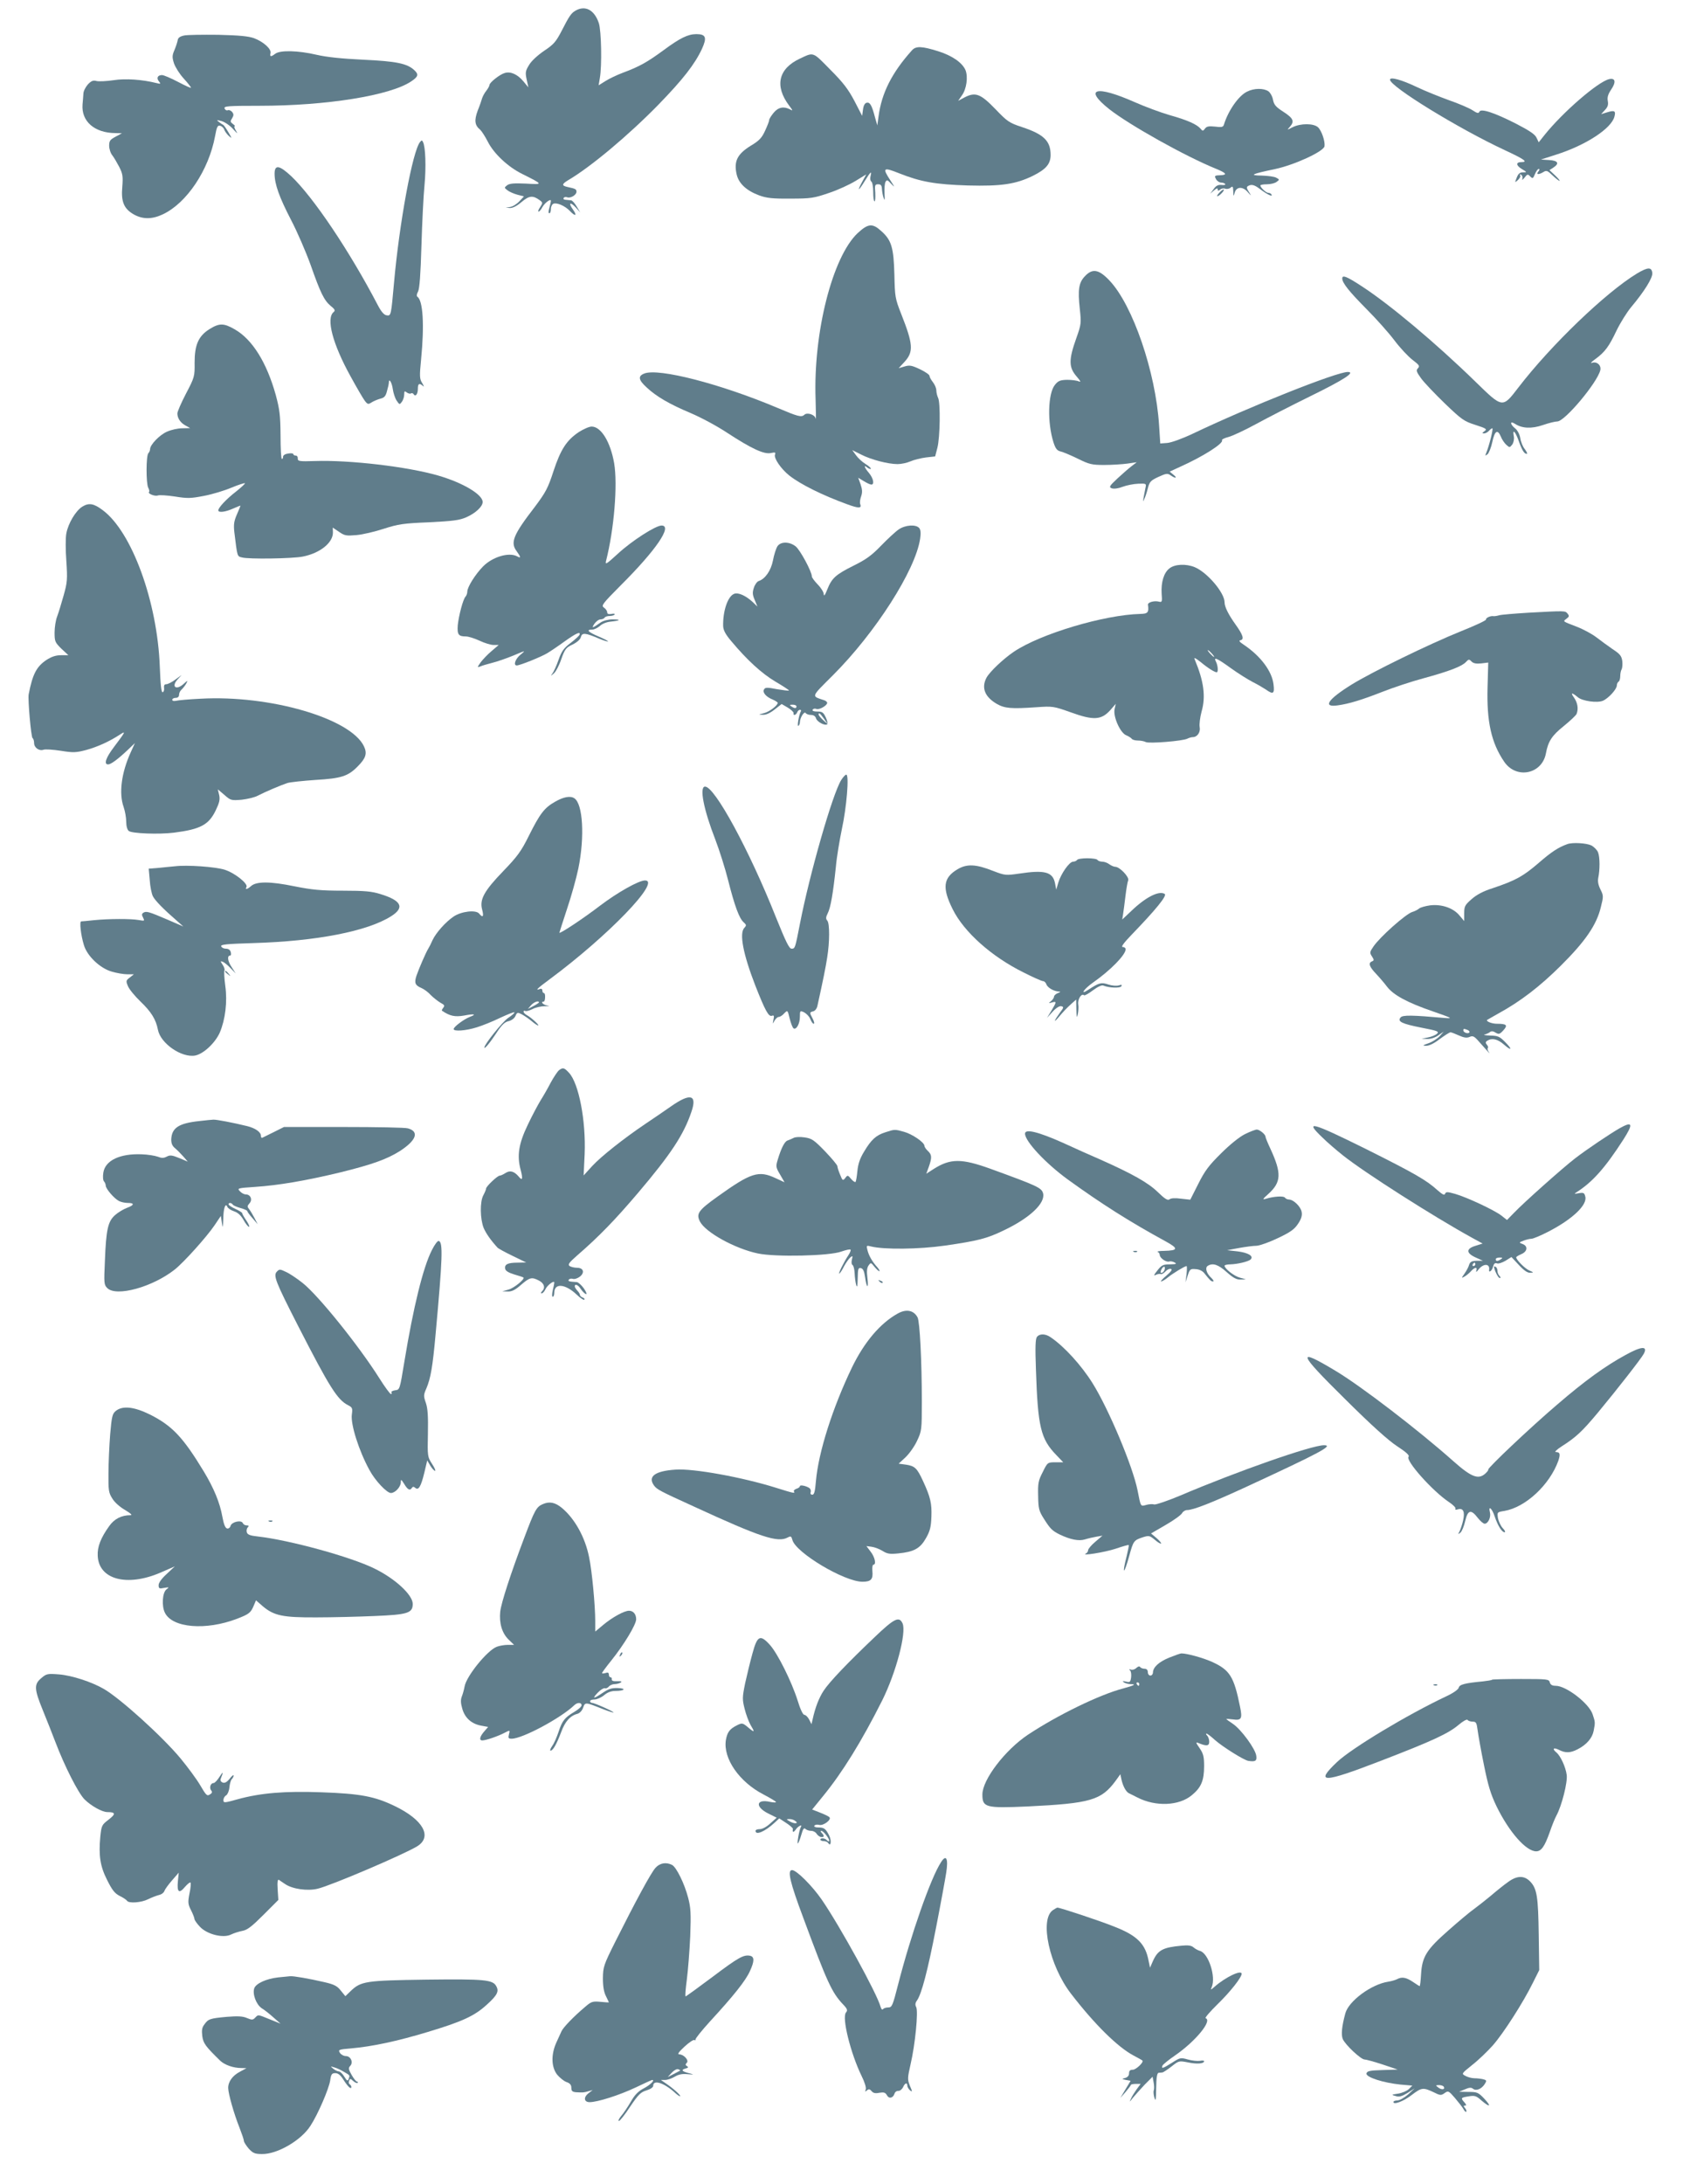 <?xml version="1.0" standalone="no"?>
<!DOCTYPE svg PUBLIC "-//W3C//DTD SVG 20010904//EN"
 "http://www.w3.org/TR/2001/REC-SVG-20010904/DTD/svg10.dtd">
<svg version="1.0" xmlns="http://www.w3.org/2000/svg"
 width="995pt" height="1280pt" viewBox="0 0 995 1280"
 preserveAspectRatio="xMidYMid meet">
<g transform="translate(0,1280) scale(0.1,-0.1)"
fill="#607d8b" stroke="none">
<path d="M3375 12738 c-26 -15 -37 -31 -82 -119 -33 -64 -47 -80 -103 -117
-38 -26 -75 -60 -88 -83 -21 -34 -23 -44 -14 -85 l10 -46 -29 35 c-34 41 -75
60 -110 49 -29 -8 -89 -56 -89 -70 0 -5 -8 -20 -18 -33 -11 -13 -21 -33 -25
-44 -3 -11 -14 -44 -26 -73 -21 -57 -18 -86 14 -112 9 -8 29 -39 45 -70 35
-70 119 -149 203 -190 124 -62 123 -62 20 -56 -70 3 -95 1 -110 -10 -17 -14
-17 -14 2 -29 11 -9 37 -20 58 -26 l39 -10 -27 -29 c-15 -16 -39 -31 -54 -33
l-26 -4 26 -2 c16 0 40 12 67 35 45 38 66 40 106 11 19 -14 19 -16 3 -41 -10
-14 -14 -26 -9 -26 5 0 15 12 22 26 14 25 50 52 50 37 0 -5 -4 -23 -9 -41 -6
-20 -6 -32 0 -32 5 0 9 11 9 25 0 14 7 28 15 31 21 8 68 -13 96 -42 32 -34 45
-30 19 7 -29 40 -18 49 16 13 l26 -29 -21 35 c-11 19 -26 36 -33 36 -7 1 -21
2 -31 3 -10 0 -16 5 -12 11 3 5 12 7 20 4 19 -8 55 13 55 32 0 15 -5 18 -52
28 -36 8 -35 17 5 41 131 77 352 262 527 441 145 149 214 238 256 328 30 66
23 86 -33 86 -49 0 -96 -23 -192 -94 -94 -69 -141 -96 -238 -132 -35 -13 -81
-35 -103 -49 l-40 -25 7 42 c13 72 9 279 -6 323 -26 77 -79 105 -136 73z"/>
<path d="M1080 12592 c-24 -5 -36 -13 -38 -27 -2 -11 -10 -37 -19 -58 -14 -32
-14 -43 -3 -78 8 -23 33 -63 57 -89 24 -26 43 -51 43 -54 0 -4 -34 12 -76 34
-42 22 -84 40 -94 40 -26 0 -34 -18 -18 -37 12 -15 10 -16 -14 -10 -83 21
-183 28 -252 17 -41 -6 -85 -8 -99 -5 -21 6 -32 1 -52 -20 -14 -16 -26 -40
-26 -54 -1 -14 -3 -43 -5 -63 -8 -99 70 -167 192 -168 l39 -1 -37 -20 c-32
-17 -38 -24 -38 -53 0 -18 8 -44 19 -57 10 -13 28 -44 41 -69 19 -38 22 -54
17 -115 -8 -88 10 -129 68 -162 52 -29 107 -29 170 1 140 66 269 259 306 458
10 55 15 65 30 61 10 -3 21 -13 24 -23 3 -9 15 -26 26 -36 20 -18 20 -16 -2
21 -13 22 -26 41 -30 43 -3 1 -15 9 -25 17 -17 13 -15 13 16 5 20 -6 50 -27
68 -48 24 -26 28 -29 16 -9 -9 15 -13 27 -8 27 4 0 0 6 -10 13 -16 12 -17 16
-5 34 10 17 10 24 0 37 -7 8 -18 13 -25 10 -8 -3 -16 2 -19 10 -6 14 18 16
204 16 394 0 767 60 890 143 42 28 45 41 18 66 -42 39 -105 52 -299 61 -125 6
-214 15 -274 29 -107 25 -213 28 -242 6 -25 -19 -33 -19 -28 3 7 24 -41 67
-96 88 -34 12 -87 17 -210 20 -91 1 -181 0 -200 -4z"/>
<path d="M5347 12505 c-117 -130 -178 -250 -196 -388 l-7 -52 -13 45 c-19 73
-30 92 -49 88 -11 -2 -19 -16 -22 -40 l-5 -37 -45 87 c-36 68 -65 107 -142
184 -104 106 -96 103 -177 65 -127 -59 -151 -160 -64 -276 23 -30 23 -32 5
-22 -36 19 -69 13 -96 -20 -14 -17 -26 -36 -26 -42 0 -7 -11 -35 -24 -63 -19
-42 -35 -59 -84 -88 -79 -49 -100 -91 -83 -167 12 -54 57 -96 132 -124 44 -16
78 -20 184 -19 120 0 137 3 225 33 52 17 123 50 157 71 l62 38 -24 -44 c-32
-59 -22 -56 16 6 34 55 42 62 33 26 -3 -13 -1 -27 5 -30 6 -4 11 -32 11 -62 0
-30 3 -54 8 -54 4 0 5 22 4 50 -4 45 -2 50 17 50 16 0 21 -7 22 -27 1 -16 5
-39 10 -53 6 -19 8 -13 5 27 -1 28 1 58 6 67 8 14 12 12 34 -12 22 -23 21 -20
-5 20 -49 75 -43 80 52 42 126 -50 212 -65 402 -71 195 -5 280 7 382 57 76 38
103 69 103 122 0 82 -40 121 -167 163 -76 25 -87 33 -156 105 -87 90 -117 102
-180 70 l-39 -21 22 32 c27 37 37 108 21 148 -19 44 -78 85 -161 111 -96 30
-130 31 -153 5z"/>
<path d="M8150 12333 c0 -40 402 -287 673 -413 114 -53 138 -70 98 -70 -34 0
-33 -19 1 -40 32 -19 32 -20 8 -20 -19 0 -28 -8 -37 -31 -12 -31 -12 -31 7
-14 11 10 17 22 13 28 -4 6 -1 7 6 3 7 -5 10 -15 7 -25 -4 -9 2 -5 12 7 17 22
20 23 34 8 14 -14 17 -13 28 14 7 17 17 30 22 30 6 0 5 -7 -2 -15 -16 -19 2
-20 30 -3 17 11 24 8 53 -20 18 -17 37 -32 41 -32 4 0 -7 14 -25 31 l-34 32
23 15 c37 24 27 41 -25 44 l-48 3 87 28 c175 55 327 154 344 224 9 33 0 38
-42 25 l-36 -11 22 24 c17 18 21 31 17 53 -4 21 1 39 19 66 31 45 26 71 -12
62 -67 -17 -271 -194 -377 -326 l-35 -44 -13 27 c-9 20 -41 41 -118 81 -129
66 -209 92 -217 71 -5 -11 -13 -9 -42 10 -21 13 -82 39 -137 58 -55 20 -140
54 -188 77 -90 43 -157 61 -157 43z"/>
<path d="M7312 12263 c-50 -24 -111 -112 -136 -194 -4 -14 -14 -16 -52 -11
-37 4 -50 1 -59 -12 -11 -15 -14 -15 -26 0 -21 25 -79 51 -180 79 -52 15 -144
49 -205 76 -228 101 -303 81 -151 -40 118 -93 448 -278 629 -351 53 -22 64
-33 35 -36 -7 0 -20 -2 -30 -2 -15 -2 -16 -6 -7 -22 6 -11 19 -20 30 -20 10 0
21 -4 24 -9 3 -4 -7 -7 -22 -5 -20 2 -32 -4 -46 -24 l-20 -27 22 19 c15 13 22
15 22 6 0 -9 3 -10 14 -1 7 6 21 9 30 5 9 -3 23 -1 31 6 13 11 15 7 16 -21 1
-31 2 -32 8 -9 10 37 48 39 78 3 20 -22 21 -23 9 -3 -21 32 -20 37 4 45 14 4
32 -3 58 -23 39 -30 77 -49 67 -32 -3 6 -12 10 -19 10 -13 0 -46 31 -46 43 0
4 17 7 38 7 21 0 47 6 57 14 18 13 18 14 -3 25 -11 6 -49 11 -84 12 -77 1 -61
9 77 38 114 24 286 103 291 134 4 30 -17 91 -38 111 -26 24 -103 24 -150 0
-33 -17 -33 -17 -15 3 28 32 20 50 -37 87 -45 29 -56 41 -62 71 -3 19 -16 42
-27 50 -28 19 -84 19 -125 -2z"/>
<path d="M2463 11968 c-44 -53 -122 -477 -153 -828 -17 -189 -17 -192 -43
-188 -15 2 -31 20 -51 58 -166 318 -379 635 -509 758 -69 64 -97 69 -97 14 0
-62 28 -139 97 -272 36 -69 87 -187 114 -262 58 -165 79 -208 118 -241 25 -20
28 -27 17 -36 -45 -37 -6 -186 99 -376 36 -66 74 -131 84 -144 17 -22 20 -22
42 -8 13 8 36 17 51 21 21 5 30 15 37 44 6 20 11 43 11 50 0 29 18 0 23 -38 3
-22 13 -53 22 -67 17 -25 18 -26 31 -8 8 10 14 30 14 43 0 20 2 22 15 12 8 -6
19 -9 24 -6 5 4 12 2 16 -4 11 -18 25 0 25 31 0 31 8 36 30 17 8 -8 6 -1 -4
16 -16 25 -17 39 -7 140 20 203 11 345 -22 367 -5 4 -4 16 4 30 9 17 15 98 20
269 4 135 12 295 18 355 10 105 6 225 -9 253 -5 11 -8 11 -17 0z"/>
<path d="M7148 11669 c-10 -10 -14 -19 -10 -19 5 0 17 9 27 20 10 11 14 20 9
19 -5 0 -17 -9 -26 -20z"/>
<path d="M5029 11434 c-148 -139 -261 -583 -247 -974 2 -74 3 -125 1 -114 -4
24 -51 39 -67 23 -17 -16 -38 -10 -156 40 -334 141 -698 235 -782 202 -39 -15
-35 -38 15 -83 56 -52 131 -96 259 -150 57 -24 154 -76 214 -116 141 -92 215
-126 254 -117 25 5 29 4 24 -9 -8 -21 35 -84 84 -123 66 -52 195 -116 341
-169 66 -24 84 -24 75 1 -4 8 -1 29 5 46 8 23 7 40 -3 70 l-14 39 33 -20 c18
-11 37 -20 44 -20 19 0 12 37 -14 68 -28 33 -33 51 -10 32 9 -7 18 -10 21 -8
3 3 -11 16 -30 28 -20 12 -45 35 -57 52 l-22 30 52 -26 c58 -30 158 -56 214
-56 21 0 54 7 75 16 20 9 61 19 91 23 l54 6 13 50 c16 60 19 267 4 294 -5 11
-10 30 -10 43 0 13 -9 34 -20 48 -11 14 -20 30 -20 37 0 7 -25 24 -56 39 -49
23 -61 25 -91 16 l-34 -10 36 39 c52 58 49 102 -21 279 -36 91 -37 101 -40
230 -4 158 -17 202 -75 254 -53 49 -78 47 -140 -10z"/>
<path d="M9598 11197 c-183 -111 -505 -420 -696 -669 -93 -121 -91 -121 -251
35 -233 227 -503 453 -666 559 -90 59 -115 68 -115 46 0 -26 40 -76 141 -178
58 -58 132 -141 165 -185 33 -44 81 -95 106 -114 39 -30 44 -36 32 -49 -12
-12 -10 -20 18 -59 18 -25 81 -91 140 -148 98 -94 112 -104 178 -125 65 -21
71 -25 54 -37 -15 -11 -15 -13 -2 -13 8 0 21 7 28 15 7 8 16 15 20 15 7 0 -18
-102 -36 -145 -7 -17 -6 -18 8 -7 8 7 21 39 28 72 14 66 31 76 50 31 6 -16 21
-38 32 -48 19 -17 20 -17 35 2 8 12 12 31 9 48 -9 46 8 30 28 -25 20 -57 33
-78 48 -78 5 0 0 12 -11 27 -12 14 -24 43 -27 65 -4 23 -16 46 -30 57 -31 25
-32 47 -1 27 41 -27 97 -30 164 -7 34 12 72 21 84 21 44 0 234 227 252 300 7
30 -21 54 -50 43 -10 -3 0 8 23 24 55 41 78 72 123 167 22 45 60 106 85 136
78 93 127 172 124 200 -4 36 -26 35 -90 -3z"/>
<path d="M6360 11180 c-35 -37 -41 -79 -29 -189 9 -84 9 -91 -20 -172 -46
-129 -45 -172 2 -226 23 -27 27 -34 12 -28 -11 5 -42 9 -68 9 -41 -1 -53 -6
-72 -30 -41 -51 -45 -221 -8 -337 12 -37 21 -48 42 -53 14 -3 59 -22 100 -42
67 -33 82 -37 155 -37 45 0 106 4 136 8 l55 8 -30 -23 c-16 -12 -54 -45 -83
-72 -49 -46 -51 -51 -33 -58 13 -4 38 -1 63 9 24 9 65 17 91 18 48 2 49 1 43
-25 -17 -88 -17 -86 -7 -65 6 11 15 39 21 63 10 39 17 46 62 67 46 21 54 22
72 9 29 -20 42 -17 16 4 l-22 18 61 28 c134 60 257 138 246 156 -3 4 14 13 38
19 23 6 96 40 162 76 66 36 210 110 320 164 196 96 265 141 217 141 -65 0
-571 -201 -907 -361 -63 -30 -127 -53 -151 -55 l-41 -3 -7 107 c-20 312 -154
703 -290 847 -63 67 -101 74 -146 25z"/>
<path d="M1228 10871 c-65 -41 -87 -93 -87 -197 1 -79 0 -85 -50 -180 -28 -54
-51 -106 -51 -117 0 -28 18 -55 48 -71 l27 -15 -46 -1 c-26 0 -66 -9 -90 -20
-44 -19 -99 -77 -99 -102 0 -8 -5 -19 -10 -24 -14 -14 -14 -177 -1 -202 6 -11
8 -22 5 -25 -10 -10 34 -27 51 -21 9 4 55 1 101 -6 74 -12 94 -11 171 4 48 9
120 31 160 48 41 17 76 28 79 26 2 -3 -21 -24 -51 -48 -57 -44 -105 -95 -105
-111 0 -15 42 -10 88 11 23 10 42 18 42 16 0 -2 -10 -25 -21 -51 -17 -39 -20
-59 -15 -104 18 -146 16 -141 45 -148 37 -11 297 -7 356 5 102 20 179 82 177
143 l-1 27 37 -25 c33 -23 43 -24 102 -19 36 3 108 20 160 37 84 27 115 32
265 38 140 7 179 12 218 29 55 24 97 63 97 90 0 44 -116 113 -261 155 -179 52
-520 92 -724 85 -90 -3 -100 -1 -99 15 1 9 -4 17 -12 17 -8 0 -14 4 -14 8 0 5
-13 7 -30 4 -17 -2 -30 -10 -30 -18 0 -8 -3 -14 -7 -14 -5 0 -8 62 -8 138 -1
118 -5 151 -28 237 -53 190 -137 326 -241 385 -64 37 -90 37 -148 1z"/>
<path d="M3394 10268 c-73 -49 -107 -103 -149 -230 -32 -99 -46 -124 -108
-207 -128 -166 -146 -210 -108 -261 26 -36 27 -44 2 -30 -48 25 -144 -4 -199
-60 -46 -47 -92 -121 -92 -147 0 -10 -5 -24 -10 -29 -15 -15 -40 -111 -46
-168 -4 -55 4 -66 48 -66 14 0 50 -11 80 -25 29 -14 66 -25 82 -25 l30 0 -42
-36 c-23 -19 -51 -49 -64 -66 -20 -29 -21 -31 -2 -24 10 5 42 14 69 21 28 7
84 26 125 43 73 31 74 31 43 6 -31 -24 -45 -64 -23 -64 18 0 143 50 179 72 20
12 66 43 103 70 66 47 93 59 86 38 -2 -6 -25 -27 -52 -48 -40 -30 -53 -48 -71
-99 -12 -35 -29 -71 -36 -80 -12 -16 -11 -16 8 0 12 10 32 48 44 84 21 59 28
68 67 86 26 13 45 30 48 44 7 26 25 25 107 -10 26 -11 49 -18 52 -16 2 2 -23
15 -56 29 -61 26 -74 40 -37 40 12 0 32 10 45 21 13 13 40 24 65 26 57 6 62
13 9 13 -25 0 -54 -8 -69 -18 -50 -35 -55 -36 -37 -8 10 14 26 26 36 26 10 0
21 5 24 10 3 6 17 10 30 10 13 0 26 4 29 9 3 4 -6 6 -19 3 -17 -3 -25 0 -25
10 0 7 -8 20 -19 27 -17 12 -9 22 98 130 208 207 306 351 240 351 -35 0 -175
-90 -256 -165 -70 -64 -76 -67 -69 -40 47 185 68 445 47 570 -22 126 -77 215
-132 215 -15 0 -48 -15 -75 -32z"/>
<path d="M483 9831 c-39 -24 -83 -98 -94 -157 -5 -24 -5 -97 0 -162 7 -107 6
-124 -16 -202 -13 -47 -30 -102 -38 -123 -8 -20 -15 -63 -15 -94 0 -53 3 -58
40 -95 l41 -38 -43 0 c-30 0 -55 -8 -86 -28 -58 -39 -81 -83 -104 -202 -5 -30
14 -250 23 -256 5 -3 9 -16 9 -29 0 -27 30 -48 55 -39 9 4 55 1 101 -6 75 -12
90 -11 151 5 65 18 136 50 198 91 34 22 31 16 -36 -73 -48 -63 -62 -103 -35
-103 16 0 57 30 114 84 l43 41 -25 -55 c-54 -119 -70 -239 -41 -320 8 -23 15
-62 15 -85 0 -26 6 -48 15 -55 18 -15 176 -21 265 -10 156 20 204 46 245 131
21 44 26 63 20 90 l-8 33 39 -33 c36 -32 40 -33 101 -28 34 4 77 14 95 24 42
22 134 61 173 74 17 5 91 13 165 18 150 9 190 21 247 79 48 48 57 76 37 118
-78 164 -552 302 -959 279 -66 -3 -130 -9 -142 -12 -14 -3 -23 -1 -23 6 0 6 9
11 20 11 13 0 20 7 20 19 0 10 7 24 16 31 8 8 20 23 26 34 10 20 9 20 -14 -1
-44 -41 -76 -19 -37 25 l24 26 -37 -27 c-20 -15 -44 -27 -53 -27 -11 0 -15 -7
-13 -22 2 -11 -2 -23 -8 -25 -8 -3 -13 43 -17 149 -14 381 -164 793 -336 919
-52 39 -80 43 -118 20z"/>
<path d="M5269 9697 c-19 -13 -65 -56 -103 -95 -55 -57 -88 -81 -161 -117
-106 -53 -128 -73 -155 -141 -12 -31 -19 -41 -20 -27 0 12 -16 38 -35 57 -19
20 -35 41 -35 48 0 28 -69 156 -95 176 -37 29 -88 29 -107 0 -8 -13 -20 -50
-26 -83 -12 -60 -46 -108 -83 -120 -10 -3 -23 -21 -29 -40 -9 -27 -8 -41 5
-71 l16 -39 -28 27 c-40 37 -84 57 -108 48 -38 -14 -67 -101 -65 -189 1 -24
13 -48 48 -89 92 -110 178 -189 259 -237 46 -27 81 -50 79 -52 -2 -2 -34 2
-71 8 -56 11 -68 11 -75 -1 -11 -18 11 -44 51 -60 16 -7 29 -16 29 -19 0 -16
-51 -54 -82 -61 -33 -8 -33 -8 -4 -9 18 -1 43 11 68 31 l41 32 36 -21 c20 -12
35 -27 34 -32 -4 -17 14 -13 21 4 3 8 10 15 16 15 6 0 9 -4 6 -8 -11 -18 -24
-92 -15 -86 5 3 9 13 9 22 1 27 26 66 34 53 4 -6 18 -11 31 -11 15 0 26 -7 30
-21 7 -20 50 -43 65 -34 4 3 1 21 -8 40 -14 30 -21 35 -50 35 -21 0 -31 4 -27
11 4 6 14 8 22 4 17 -6 63 20 63 36 0 5 -8 12 -17 15 -77 26 -81 15 52 148
248 248 483 615 510 799 5 32 3 52 -5 62 -19 23 -82 19 -121 -8z m-599 -1037
c0 -13 -11 -13 -30 0 -12 8 -11 10 8 10 12 0 22 -4 22 -10z m161 -72 l23 -33
-27 24 c-15 14 -27 28 -27 33 0 15 8 8 31 -24z"/>
<path d="M6857 9469 c-33 -25 -50 -81 -46 -148 4 -48 2 -52 -16 -47 -28 7 -66
-4 -64 -18 6 -46 -1 -53 -45 -54 -210 -5 -585 -116 -742 -222 -62 -42 -141
-117 -160 -152 -31 -59 -10 -112 60 -153 47 -27 85 -30 231 -20 98 7 102 6
204 -30 132 -48 178 -45 230 12 l33 38 -7 -32 c-9 -44 34 -139 68 -152 14 -6
28 -15 32 -20 3 -6 20 -11 36 -11 17 0 38 -4 47 -9 20 -10 218 6 244 20 10 5
24 9 32 9 26 0 46 29 40 59 -3 15 2 56 11 90 26 89 13 180 -40 306 -7 14 3 10
36 -16 42 -35 81 -59 93 -59 10 0 7 40 -4 61 -17 32 4 23 87 -37 43 -31 101
-67 128 -81 28 -14 62 -34 77 -44 43 -31 52 -25 45 30 -9 77 -75 165 -171 230
-29 19 -35 27 -22 29 22 5 14 31 -29 91 -43 60 -65 105 -65 131 0 56 -101 175
-175 206 -51 21 -117 18 -148 -7z m248 -499 c10 -11 16 -20 13 -20 -3 0 -13 9
-23 20 -10 11 -16 20 -13 20 3 0 13 -9 23 -20z"/>
<path d="M8960 9209 c-80 -5 -156 -11 -170 -15 -14 -4 -29 -6 -34 -5 -15 3
-46 -10 -43 -20 1 -5 -65 -36 -148 -69 -186 -75 -520 -238 -640 -312 -140 -87
-172 -135 -82 -122 67 9 144 33 264 80 61 24 169 60 240 79 151 41 225 70 248
95 16 17 19 18 33 3 11 -11 28 -14 57 -11 l41 5 -4 -142 c-6 -204 22 -329 98
-440 71 -103 221 -72 244 49 13 71 35 105 105 161 38 31 72 63 75 71 12 30 6
66 -16 97 -21 29 -12 30 23 1 26 -23 114 -35 147 -21 33 14 82 68 82 90 0 9 5
19 10 22 6 3 10 18 10 33 0 15 4 33 8 39 4 7 6 29 4 48 -4 30 -13 42 -56 70
-28 19 -71 51 -96 70 -25 19 -76 47 -115 62 -86 33 -82 30 -60 47 16 12 17 16
6 30 -15 17 -10 17 -231 5z"/>
<path d="M4932 8228 c-51 -82 -185 -550 -242 -843 -28 -143 -28 -145 -49 -145
-14 0 -34 42 -91 183 -156 393 -359 767 -416 767 -35 0 -8 -136 60 -310 24
-63 58 -170 75 -238 38 -150 65 -224 91 -247 17 -15 17 -19 5 -32 -32 -31 -8
-155 64 -340 57 -145 78 -184 97 -176 12 4 14 0 9 -23 -5 -27 -5 -28 6 -6 7
12 18 22 25 22 7 0 22 9 32 21 20 20 20 20 32 -30 7 -28 17 -54 23 -58 16 -10
37 27 37 68 0 36 1 37 25 26 13 -7 30 -24 36 -39 6 -16 15 -28 20 -28 5 0 3
13 -6 30 -19 36 -19 37 3 43 11 2 22 17 25 33 33 149 49 229 57 282 15 91 15
199 1 216 -10 11 -9 21 2 43 17 32 32 119 48 273 5 58 22 157 35 220 28 128
44 320 26 320 -6 0 -19 -15 -30 -32z"/>
<path d="M3254 8101 c-63 -36 -88 -69 -154 -201 -44 -89 -67 -120 -149 -205
-113 -117 -140 -167 -124 -226 11 -41 4 -50 -18 -23 -19 23 -105 13 -150 -18
-46 -31 -103 -95 -123 -138 -8 -19 -20 -42 -25 -50 -13 -20 -55 -117 -69 -158
-14 -42 -8 -57 28 -72 15 -6 41 -25 56 -42 16 -16 42 -36 57 -45 23 -12 26
-17 16 -29 -6 -8 -10 -16 -8 -17 46 -32 77 -38 129 -29 62 12 77 8 34 -8 -35
-14 -94 -58 -94 -71 0 -15 71 -10 135 10 33 10 95 35 138 56 43 20 80 35 83
32 3 -3 -14 -18 -37 -33 -33 -23 -138 -153 -139 -173 0 -12 34 29 70 84 31 48
49 65 71 70 18 4 35 17 41 30 10 23 13 23 38 10 15 -8 41 -26 58 -40 16 -14
33 -25 37 -25 11 0 -41 47 -65 60 -11 6 -20 15 -20 21 0 6 4 7 10 4 5 -3 24 2
42 11 18 10 51 17 73 17 27 0 31 1 13 4 -24 4 -41 23 -20 23 4 0 8 11 8 25 1
14 -2 25 -7 25 -5 0 -9 7 -9 15 0 9 -6 12 -15 9 -30 -12 -14 4 58 57 344 255
656 579 559 579 -37 0 -161 -70 -264 -148 -95 -73 -238 -168 -238 -158 0 2 20
64 44 137 25 74 55 181 67 239 38 185 27 380 -24 412 -23 15 -63 8 -113 -21z
m-94 -1176 c0 -2 -15 -12 -32 -21 l-33 -17 19 22 c17 19 46 29 46 16z"/>
<path d="M9190 7853 c-53 -19 -93 -45 -169 -111 -91 -78 -134 -102 -268 -147
-57 -18 -96 -39 -125 -65 -39 -34 -43 -42 -43 -83 l0 -45 -28 33 c-36 44 -105
67 -172 59 -28 -4 -57 -12 -65 -19 -8 -7 -26 -16 -40 -20 -38 -12 -189 -146
-227 -202 -22 -32 -23 -37 -9 -58 13 -20 13 -24 1 -29 -24 -9 -17 -31 23 -73
20 -21 49 -55 64 -75 38 -50 120 -94 268 -145 115 -40 121 -43 70 -39 -191 17
-246 18 -258 3 -20 -24 7 -37 123 -60 93 -18 104 -22 91 -35 -8 -8 -32 -18
-53 -22 l-38 -8 33 -1 c20 -1 47 8 65 21 l32 22 -24 -27 c-13 -14 -42 -33 -65
-41 -35 -12 -37 -15 -15 -15 17 -1 48 14 80 39 30 22 58 40 64 40 5 0 28 -9
50 -19 29 -13 46 -15 62 -8 17 8 26 4 47 -19 67 -76 78 -88 66 -71 -7 9 -10
20 -7 24 4 3 2 13 -5 20 -9 11 -9 17 3 24 27 17 61 9 96 -22 47 -41 53 -31 7
15 -32 32 -42 36 -87 37 -29 1 -43 4 -32 6 11 3 25 9 32 15 7 6 19 5 32 -4 19
-11 24 -10 46 14 27 30 19 38 -38 38 -31 0 -67 15 -57 23 3 2 32 18 65 37 130
71 243 158 366 280 144 143 210 239 235 343 16 63 16 68 -2 104 -13 26 -17 48
-13 68 10 47 10 121 -1 149 -5 14 -23 32 -39 41 -29 14 -110 19 -141 8z m-586
-1089 c9 -3 14 -10 11 -15 -7 -10 -35 0 -35 12 0 11 3 11 24 3z"/>
<path d="M6315 7760 c-3 -5 -14 -10 -23 -10 -22 0 -71 -70 -87 -123 l-12 -41
-7 37 c-13 67 -60 80 -211 57 -77 -11 -82 -11 -150 15 -103 41 -155 43 -210
11 -85 -50 -92 -109 -29 -235 66 -133 227 -277 415 -370 55 -28 107 -51 114
-51 8 0 16 -8 20 -18 6 -20 44 -42 73 -43 12 0 11 -3 -5 -9 -13 -5 -23 -15
-23 -21 0 -7 -8 -18 -17 -26 -17 -13 -16 -14 5 -8 28 8 28 4 -3 -48 l-26 -42
33 36 c20 22 40 34 50 32 16 -4 16 -7 -6 -36 -34 -47 -42 -67 -12 -32 33 39
48 55 80 84 l26 23 1 -58 c1 -47 3 -53 8 -29 4 17 6 44 3 60 -4 30 20 66 34
52 4 -3 27 10 52 29 28 21 52 32 61 28 34 -14 98 -16 106 -4 5 9 1 10 -15 5
-13 -4 -40 -2 -61 5 -42 14 -54 11 -117 -30 -52 -35 -29 2 26 41 104 73 192
163 192 196 0 7 -8 13 -17 13 -12 0 6 24 53 73 141 146 208 228 193 238 -34
21 -113 -20 -196 -100 l-53 -50 5 32 c3 18 9 66 14 107 5 41 12 82 16 91 7 19
-50 79 -76 79 -8 0 -24 7 -35 15 -10 8 -29 15 -41 15 -12 0 -25 5 -28 10 -3 6
-30 10 -60 10 -30 0 -57 -4 -60 -10z"/>
<path d="M1025 7723 c-16 -1 -58 -6 -91 -9 l-62 -5 6 -67 c2 -37 11 -79 18
-94 13 -26 63 -77 144 -147 l35 -31 -90 39 c-114 49 -127 52 -144 42 -10 -6
-11 -13 -2 -29 10 -20 9 -20 -26 -14 -45 8 -172 8 -263 -1 -36 -4 -69 -7 -74
-7 -11 0 -2 -81 16 -139 19 -64 94 -135 162 -155 30 -9 71 -16 93 -16 l38 0
-24 -19 c-23 -17 -23 -21 -11 -50 7 -18 40 -58 72 -89 65 -62 92 -106 104
-167 15 -80 139 -166 219 -151 49 10 117 74 144 135 32 76 45 179 32 273 -6
44 -8 84 -5 90 3 5 -1 20 -10 33 -15 23 -15 24 1 18 9 -4 29 -20 45 -37 l30
-31 -25 39 c-23 35 -26 66 -7 66 5 0 6 9 3 20 -3 13 -14 20 -28 20 -13 0 -25
6 -28 14 -4 11 32 14 191 19 368 11 666 69 805 157 81 51 62 92 -62 130 -51
16 -92 20 -220 20 -130 0 -180 5 -286 26 -141 29 -222 29 -253 1 -21 -19 -37
-23 -27 -6 12 19 -68 83 -128 102 -55 17 -219 29 -292 20z"/>
<path d="M1320 7106 c0 -2 8 -10 18 -17 15 -13 16 -12 3 4 -13 16 -21 21 -21
13z"/>
<path d="M3278 6528 c-9 -7 -31 -40 -49 -73 -17 -33 -44 -80 -60 -105 -15 -25
-49 -88 -74 -141 -54 -112 -65 -182 -42 -266 14 -54 10 -66 -13 -37 -26 30
-50 36 -75 20 -14 -9 -29 -16 -35 -16 -13 0 -80 -63 -80 -76 0 -5 -7 -22 -16
-39 -21 -38 -19 -140 2 -192 14 -32 40 -70 82 -116 4 -4 43 -26 87 -47 l80
-39 -50 -1 c-58 0 -78 -10 -73 -36 2 -12 20 -23 53 -33 28 -8 52 -16 54 -18
11 -8 -56 -63 -88 -71 l-36 -10 32 -1 c24 -1 44 9 78 39 51 44 63 47 105 25
31 -16 39 -42 18 -63 -7 -7 -8 -12 -2 -12 6 0 16 11 22 24 11 24 52 55 52 39
0 -4 -4 -25 -9 -45 -5 -22 -5 -38 0 -38 5 0 9 11 9 24 0 58 65 52 132 -12 21
-20 41 -33 44 -29 4 4 -1 9 -10 13 -9 3 -16 10 -16 16 0 5 -7 16 -15 24 -8 9
-15 20 -15 25 0 17 20 9 35 -15 9 -13 22 -27 30 -30 8 -3 3 11 -11 32 -14 20
-33 37 -42 38 -46 3 -53 5 -47 14 4 6 15 8 24 5 10 -3 28 3 41 13 30 24 21 52
-17 52 -15 0 -35 5 -43 10 -12 9 -4 20 45 63 126 109 222 208 357 367 191 225
267 340 312 474 35 101 -6 112 -121 31 -43 -30 -109 -75 -148 -101 -129 -87
-260 -191 -312 -247 l-51 -56 6 125 c8 195 -34 415 -92 477 -28 30 -35 32 -58
15z"/>
<path d="M1170 6230 c-123 -13 -163 -40 -166 -108 0 -23 6 -38 22 -51 12 -10
34 -32 49 -49 l26 -30 -50 21 c-42 17 -54 19 -74 8 -18 -9 -29 -9 -52 0 -17 6
-59 13 -95 14 -127 5 -213 -36 -224 -107 -4 -24 -2 -46 4 -52 5 -5 10 -17 10
-25 1 -19 49 -75 78 -90 12 -6 34 -11 51 -11 41 0 39 -13 -5 -29 -19 -7 -51
-26 -69 -42 -42 -37 -53 -84 -60 -271 -6 -129 -5 -138 14 -157 53 -53 266 6
396 109 53 42 187 191 233 259 l37 55 6 -40 c5 -35 6 -32 8 21 1 64 13 99 24
72 3 -8 21 -20 39 -26 22 -7 41 -24 56 -51 12 -22 27 -40 32 -40 5 0 -2 16
-15 36 -14 20 -25 40 -25 44 0 4 -18 15 -40 25 -22 10 -40 22 -40 27 0 11 17
10 25 -2 3 -5 24 -14 45 -20 22 -6 40 -14 40 -18 0 -4 14 -23 31 -42 l30 -35
-18 35 c-10 19 -24 43 -32 53 -12 15 -12 19 2 35 19 21 6 52 -22 52 -10 0 -25
8 -35 19 -16 17 -13 18 90 25 136 9 296 36 499 85 187 46 273 77 348 124 98
63 117 115 49 134 -15 5 -184 8 -377 8 l-350 0 -60 -30 c-33 -16 -63 -31 -67
-33 -5 -2 -8 3 -8 11 0 22 -32 45 -80 57 -81 20 -185 40 -200 38 -8 0 -44 -4
-80 -8z"/>
<path d="M9495 6187 c-57 -33 -190 -122 -260 -176 -68 -52 -300 -258 -359
-320 l-40 -41 -33 26 c-43 33 -202 107 -271 127 -46 13 -54 13 -59 1 -4 -11
-15 -5 -45 21 -64 58 -131 97 -417 240 -323 160 -365 171 -258 69 28 -28 84
-76 122 -106 127 -101 529 -357 754 -481 l64 -35 -41 -13 c-57 -17 -57 -43 1
-69 l42 -19 -37 0 c-29 -1 -38 -6 -44 -23 -3 -13 -16 -36 -27 -52 -19 -27 -19
-28 -1 -18 11 6 28 20 38 31 23 26 40 27 32 4 -4 -11 2 -8 13 7 29 37 68 35
62 -2 -3 -21 18 -5 23 18 5 18 11 24 23 20 8 -4 31 4 50 15 l35 22 43 -46 c29
-32 51 -47 66 -46 23 1 23 1 -4 13 -26 11 -76 62 -77 77 0 4 14 12 30 19 36
15 40 47 8 59 -23 9 -23 9 5 20 16 6 36 11 46 11 10 0 53 18 96 40 143 73 233
158 220 207 -5 22 -10 25 -38 20 -28 -5 -29 -4 -13 6 93 59 167 142 274 308
60 94 55 110 -23 66z m-695 -767 c-19 -13 -30 -13 -30 0 0 6 10 10 23 10 18 0
19 -2 7 -10z m-150 -30 c0 -5 -5 -10 -11 -10 -5 0 -7 5 -4 10 3 6 8 10 11 10
2 0 4 -4 4 -10z"/>
<path d="M5191 6164 c-54 -17 -83 -43 -125 -114 -24 -39 -35 -72 -39 -114 -3
-32 -8 -61 -11 -63 -3 -3 -15 5 -26 18 -19 23 -21 23 -34 5 -14 -17 -16 -16
-30 19 -9 21 -16 43 -16 50 0 7 -33 46 -72 87 -65 67 -78 76 -120 82 -26 4
-55 3 -65 -3 -10 -5 -26 -12 -35 -15 -17 -5 -37 -43 -58 -113 -12 -39 -11 -45
14 -87 l26 -45 -52 24 c-100 47 -144 33 -341 -108 -113 -81 -126 -100 -103
-146 33 -64 206 -159 339 -187 102 -22 421 -15 490 11 26 9 51 15 54 11 3 -3
-3 -18 -13 -33 -26 -39 -63 -113 -52 -107 4 3 17 22 27 43 11 20 27 43 36 51
14 12 16 11 10 -12 -4 -15 -2 -29 4 -32 6 -4 11 -26 12 -49 1 -23 5 -53 9 -67
6 -19 8 -9 9 38 1 55 3 63 18 60 13 -2 20 -17 25 -52 9 -67 22 -73 14 -6 -5
40 -3 60 7 74 13 18 14 17 34 -8 12 -14 24 -26 29 -26 4 0 -1 10 -12 23 -30
33 -50 68 -58 101 -7 27 -6 28 21 21 76 -19 281 -17 434 5 193 28 245 41 344
89 154 73 245 160 231 217 -9 33 -33 44 -311 145 -167 60 -232 60 -329 -1
l-45 -29 15 41 c19 54 18 71 -6 93 -11 10 -20 24 -20 30 0 20 -72 69 -120 82
-54 15 -54 15 -109 -3z"/>
<path d="M7299 6153 c-32 -16 -88 -61 -140 -113 -71 -70 -95 -102 -133 -178
l-47 -93 -55 6 c-34 5 -59 3 -67 -4 -10 -8 -27 2 -70 44 -56 54 -148 106 -337
190 -47 20 -145 64 -219 98 -144 64 -221 83 -221 53 0 -45 121 -174 250 -268
199 -144 365 -249 574 -363 77 -42 75 -54 -9 -56 -27 0 -44 -3 -37 -6 6 -2 12
-11 12 -18 0 -18 39 -45 56 -38 7 2 21 0 31 -6 15 -8 9 -10 -27 -11 -40 0 -49
-4 -74 -36 -21 -26 -23 -33 -10 -26 11 5 24 8 30 5 6 -2 18 5 28 16 10 11 24
17 32 14 9 -3 1 -15 -27 -39 -23 -19 -36 -34 -31 -34 6 0 23 10 39 23 29 24
100 67 110 67 3 0 3 -21 0 -47 l-6 -48 13 40 c12 37 16 40 47 37 21 -1 41 -11
51 -25 34 -42 39 -47 50 -47 7 0 2 9 -9 20 -29 26 -39 60 -22 71 30 19 62 8
111 -36 38 -34 58 -45 82 -44 l31 1 -35 10 c-34 9 -90 53 -90 70 0 4 15 8 33
8 42 1 107 16 120 29 19 19 -13 39 -76 47 l-62 7 70 13 c39 7 85 13 103 13 19
1 75 21 125 45 74 35 97 52 118 84 19 28 25 49 21 69 -5 31 -47 72 -74 73 -9
0 -20 5 -24 11 -7 11 -64 8 -113 -7 -20 -6 -18 -1 16 29 76 69 78 121 12 264
-16 34 -29 66 -29 71 0 14 -35 42 -51 42 -8 0 -40 -12 -70 -27z m-472 -798
c-4 -8 -11 -15 -17 -15 -7 0 -7 6 0 21 13 23 26 19 17 -6z"/>
<path d="M2532 5473 c-51 -100 -108 -331 -161 -653 -27 -164 -27 -165 -54
-168 -15 -2 -25 -8 -22 -13 4 -5 2 -9 -3 -9 -5 0 -36 42 -68 93 -122 193 -359
487 -451 559 -33 26 -76 55 -97 64 -33 16 -38 17 -52 2 -23 -23 -11 -55 126
-323 182 -355 228 -428 290 -460 26 -13 28 -18 23 -55 -8 -57 41 -212 103
-325 33 -62 102 -135 126 -135 25 0 58 36 58 63 0 19 2 18 20 -10 20 -34 34
-41 45 -23 5 8 11 8 20 0 19 -16 33 7 53 89 l17 72 18 -31 c10 -16 22 -30 28
-30 5 0 -3 18 -18 41 -26 40 -27 44 -24 177 2 101 -1 148 -12 180 -14 40 -14
47 3 85 25 59 37 127 54 317 41 447 44 539 19 547 -7 3 -25 -22 -41 -54z"/>
<path d="M6648 5463 c7 -3 16 -2 19 1 4 3 -2 6 -13 5 -11 0 -14 -3 -6 -6z"/>
<path d="M8760 5377 c0 -18 24 -67 33 -67 7 0 7 4 -1 12 -7 7 -12 20 -12 29 0
10 -4 21 -10 24 -5 3 -10 4 -10 2z"/>
<path d="M5157 5289 c7 -7 15 -10 18 -7 3 3 -2 9 -12 12 -14 6 -15 5 -6 -5z"/>
<path d="M5264 5102 c-103 -57 -197 -168 -269 -317 -113 -235 -196 -495 -211
-665 -5 -61 -10 -80 -21 -80 -9 0 -13 6 -10 14 3 8 0 19 -6 24 -17 13 -57 22
-57 12 0 -5 -9 -12 -20 -15 -11 -4 -18 -11 -15 -16 9 -13 -1 -11 -103 21 -197
62 -487 115 -592 107 -119 -8 -163 -40 -126 -92 17 -24 34 -33 236 -125 391
-180 490 -212 548 -181 19 10 22 8 28 -14 19 -74 304 -245 411 -245 50 0 63
14 58 63 -2 20 1 37 6 37 18 0 9 44 -16 76 l-25 33 30 -4 c17 -2 46 -13 64
-24 28 -18 44 -20 93 -15 92 9 128 29 162 89 24 42 30 66 32 126 3 77 -5 114
-49 209 -35 76 -48 88 -99 96 l-44 6 40 37 c22 21 53 64 68 97 27 57 28 64 28
229 0 238 -12 470 -25 494 -22 42 -66 51 -116 23z"/>
<path d="M6080 4965 c-9 -11 -11 -59 -6 -192 11 -336 28 -406 119 -500 l41
-43 -46 0 c-45 0 -46 0 -74 -57 -26 -50 -29 -66 -27 -140 1 -76 5 -89 35 -136
36 -57 48 -69 93 -91 61 -29 111 -39 146 -28 19 6 50 13 68 16 l35 6 -42 -36
c-23 -19 -42 -42 -42 -49 0 -7 -6 -16 -12 -19 -37 -17 108 6 172 27 41 14 76
24 78 22 2 -2 -4 -31 -12 -65 -29 -112 -16 -112 15 1 24 88 27 92 78 109 38
12 41 11 72 -14 17 -15 34 -25 37 -22 2 3 -10 17 -27 32 l-32 27 86 50 c47 27
90 58 96 69 5 10 19 18 29 18 36 0 143 42 345 135 437 202 517 245 458 245
-73 0 -512 -154 -843 -295 -74 -31 -142 -54 -152 -52 -10 3 -32 2 -48 -3 -33
-9 -31 -12 -50 85 -28 141 -169 476 -263 627 -66 106 -167 217 -247 271 -30
21 -64 22 -80 2z"/>
<path d="M9531 4859 c-119 -65 -236 -149 -401 -291 -155 -132 -411 -374 -404
-381 2 -2 -5 -12 -17 -23 -41 -37 -82 -21 -187 72 -202 180 -542 441 -693 531
-230 138 -220 107 57 -166 155 -154 254 -243 306 -277 51 -33 74 -54 67 -61
-21 -21 141 -203 238 -267 24 -16 40 -33 37 -38 -4 -6 1 -8 13 -4 32 10 43
-13 32 -63 -5 -24 -15 -53 -21 -65 -10 -19 -10 -20 5 -8 9 8 21 38 28 68 15
65 34 70 73 19 15 -19 33 -35 41 -35 20 0 38 38 31 66 -11 44 12 25 28 -24 19
-55 42 -92 58 -92 6 0 2 11 -11 24 -12 13 -24 39 -28 58 -5 36 -5 36 38 43
123 21 265 152 316 294 13 39 10 51 -15 51 -9 0 6 15 34 33 85 54 121 88 212
197 112 135 256 319 270 346 25 47 -13 45 -107 -7z"/>
<path d="M679 4531 c-20 -16 -24 -32 -33 -137 -5 -65 -10 -168 -10 -229 -1
-99 1 -114 23 -148 13 -22 45 -50 75 -67 33 -20 44 -30 31 -30 -53 0 -95 -22
-124 -63 -50 -69 -71 -123 -68 -175 6 -139 171 -183 367 -99 l85 37 -47 -44
c-30 -27 -48 -52 -48 -66 0 -20 4 -22 33 -16 29 5 30 4 13 -9 -24 -18 -29 -98
-9 -137 44 -89 240 -105 423 -35 70 27 80 35 97 75 l14 33 39 -34 c66 -56 118
-67 314 -66 94 0 248 4 342 8 194 8 224 17 224 71 0 53 -104 149 -226 208
-138 68 -496 166 -681 187 -47 5 -62 11 -66 25 -3 10 0 23 6 29 8 8 6 11 -6
11 -10 0 -20 6 -23 13 -8 21 -65 8 -72 -15 -2 -10 -12 -18 -20 -16 -11 2 -20
24 -28 68 -15 84 -50 168 -109 266 -122 201 -185 268 -316 334 -94 46 -160 53
-200 21z"/>
<path d="M3183 3985 c-38 -16 -48 -35 -109 -197 -80 -211 -135 -381 -141 -433
-7 -67 10 -126 49 -164 l32 -31 -36 0 c-20 0 -49 -5 -65 -11 -56 -21 -179
-173 -189 -233 -3 -17 -10 -43 -16 -58 -8 -20 -7 -40 3 -74 16 -54 55 -88 113
-98 l38 -7 -19 -22 c-30 -33 -36 -57 -15 -57 21 0 94 25 133 46 29 15 30 15
23 -11 -5 -21 -3 -25 16 -25 63 0 289 121 368 197 18 17 42 16 42 -1 0 -8 -19
-25 -43 -39 -56 -33 -71 -52 -92 -117 -10 -30 -26 -67 -37 -82 -11 -16 -15
-28 -10 -28 14 0 35 37 62 108 23 63 53 97 96 108 13 4 27 18 33 36 12 33 12
33 115 -8 33 -13 61 -22 63 -20 4 4 -111 56 -126 56 -6 0 -11 5 -11 10 0 6 12
10 26 10 14 0 39 11 56 25 20 17 42 25 66 25 55 0 67 15 14 17 -36 1 -54 -5
-88 -28 -55 -37 -65 -37 -29 1 16 17 35 28 41 26 7 -3 18 2 24 10 7 8 22 14
34 14 11 0 27 4 35 9 10 7 4 9 -20 8 -22 -1 -33 2 -32 11 2 6 -2 12 -7 12 -6
0 -10 7 -10 16 0 11 -6 14 -20 9 -11 -3 -20 -4 -20 0 0 3 24 36 54 73 74 92
146 211 146 242 0 30 -17 50 -42 50 -28 0 -97 -38 -150 -82 l-48 -40 0 62 c0
90 -19 295 -36 374 -23 116 -84 226 -160 289 -39 32 -72 39 -111 22z"/>
<path d="M1578 3883 c7 -3 16 -2 19 1 4 3 -2 6 -13 5 -11 0 -14 -3 -6 -6z"/>
<path d="M5127 3204 c-156 -148 -264 -261 -298 -313 -27 -41 -49 -98 -64 -166
l-7 -30 -14 28 c-8 15 -21 27 -28 27 -8 0 -24 33 -39 83 -35 111 -117 276
-163 327 -57 63 -74 54 -102 -50 -13 -47 -32 -125 -43 -175 -17 -83 -17 -95
-3 -150 8 -33 24 -75 34 -93 27 -45 25 -48 -11 -18 -35 30 -38 30 -71 13 -41
-21 -54 -40 -62 -85 -17 -108 79 -246 221 -319 40 -21 73 -41 73 -44 0 -4 -16
-3 -36 1 -81 18 -88 -29 -10 -68 l50 -25 -37 -33 c-21 -20 -47 -34 -62 -34
-14 0 -25 -4 -25 -10 0 -28 56 -4 112 48 l27 25 41 -27 c22 -14 39 -30 39 -34
-4 -22 3 -24 17 -4 14 21 42 33 29 13 -9 -15 -24 -104 -16 -94 4 4 13 28 20
52 9 32 15 41 24 32 6 -6 21 -11 34 -11 12 0 26 -8 31 -17 6 -9 17 -18 26 -19
19 -3 21 7 4 24 -7 7 -8 12 -2 12 6 0 20 -13 32 -30 20 -26 18 -43 -2 -23 -10
11 -36 12 -36 2 0 -5 9 -9 19 -9 11 0 23 -5 27 -11 16 -26 21 15 5 45 -20 39
-29 46 -64 46 -16 0 -26 4 -22 10 3 6 16 8 28 5 25 -7 75 32 60 45 -4 5 -29
17 -55 27 l-46 18 65 80 c112 137 225 319 346 560 81 163 143 397 119 451 -20
43 -48 30 -165 -82z m-467 -1074 c26 -16 3 -22 -27 -6 -23 13 -24 15 -8 15 11
1 27 -3 35 -9z"/>
<path d="M3636 3103 c-6 -14 -5 -15 5 -6 7 7 10 15 7 18 -3 3 -9 -2 -12 -12z"/>
<path d="M6855 3085 c-61 -25 -94 -56 -95 -87 0 -10 -7 -18 -15 -18 -8 0 -15
9 -15 20 0 13 -7 20 -19 20 -11 0 -23 5 -26 10 -4 6 -12 4 -22 -5 -9 -9 -23
-13 -32 -10 -11 4 -13 3 -5 -5 6 -6 8 -24 6 -41 -4 -27 -7 -30 -31 -24 -19 4
-22 3 -11 -5 8 -5 26 -10 39 -10 36 0 21 -8 -42 -25 -139 -36 -385 -156 -559
-271 -135 -90 -268 -264 -268 -351 0 -76 19 -81 265 -70 368 18 432 36 516
150 l28 39 6 -29 c8 -39 27 -75 45 -83 8 -4 31 -15 50 -25 106 -54 243 -49
318 14 55 45 72 86 72 170 0 55 -4 73 -26 105 -23 33 -24 38 -8 31 48 -20 64
-18 64 7 0 13 -5 29 -12 36 -7 7 -8 12 -4 12 5 0 27 -17 50 -38 44 -39 171
-119 196 -122 41 -6 50 0 46 29 -4 40 -89 156 -137 188 -21 14 -39 27 -39 28
0 2 18 1 40 -2 49 -7 55 5 41 73 -36 179 -60 217 -166 265 -54 24 -146 49
-178 49 -7 0 -39 -12 -72 -25z m-175 -155 c0 -5 -2 -10 -4 -10 -3 0 -8 5 -11
10 -3 6 -1 10 4 10 6 0 11 -4 11 -10z"/>
<path d="M242 2965 c-43 -36 -42 -63 9 -188 23 -56 56 -140 74 -187 54 -142
133 -297 170 -335 39 -39 104 -75 134 -75 49 0 51 -11 8 -44 -40 -31 -42 -34
-49 -101 -10 -111 -1 -172 40 -253 29 -58 44 -78 73 -93 21 -10 40 -23 44 -29
10 -16 83 -11 123 9 20 10 49 21 64 25 15 3 29 14 32 24 3 9 23 37 45 62 l39
45 -5 -51 c-6 -64 7 -74 41 -33 15 17 29 29 33 26 3 -4 1 -33 -6 -64 -10 -52
-9 -63 9 -98 11 -22 20 -45 20 -51 0 -7 15 -28 33 -47 42 -44 137 -68 183 -44
16 8 46 17 66 21 28 5 55 26 123 94 l87 87 -4 62 c-3 41 0 60 7 56 5 -4 22
-15 37 -25 42 -29 131 -42 191 -27 80 19 508 202 584 249 89 56 34 155 -132
235 -118 57 -201 73 -430 81 -215 8 -358 -4 -492 -41 -79 -22 -83 -22 -83 -5
0 11 7 23 16 28 8 5 17 25 19 46 2 21 8 43 14 49 6 6 11 16 11 21 0 6 -11 -2
-23 -18 -17 -21 -29 -27 -41 -23 -11 4 -16 13 -12 22 17 42 15 46 -6 13 -13
-21 -29 -38 -36 -38 -18 0 -26 -28 -14 -43 8 -9 6 -16 -8 -24 -16 -11 -22 -4
-56 54 -21 36 -73 106 -115 157 -107 129 -353 351 -449 407 -72 42 -189 80
-265 86 -66 5 -73 4 -103 -22z"/>
<path d="M8749 2956 c-2 -3 -27 -7 -54 -10 -105 -10 -138 -18 -142 -37 -3 -11
-33 -32 -72 -50 -229 -108 -555 -304 -642 -386 -132 -125 -83 -124 256 7 299
115 397 160 457 211 26 22 49 35 53 29 3 -5 17 -10 29 -10 21 0 24 -6 30 -52
4 -29 20 -120 37 -203 24 -119 39 -169 73 -240 74 -152 174 -265 233 -265 30
0 50 29 79 111 14 41 32 85 40 99 31 57 66 195 60 238 -6 46 -36 111 -60 131
-27 22 -18 32 14 16 38 -20 68 -19 110 3 53 27 86 66 94 108 10 50 9 52 -6 97
-21 64 -155 167 -216 167 -21 0 -31 6 -35 20 -5 19 -14 20 -169 20 -91 0 -167
-2 -169 -4z"/>
<path d="M8408 2923 c7 -3 16 -2 19 1 4 3 -2 6 -13 5 -11 0 -14 -3 -6 -6z"/>
<path d="M5518 1887 c-60 -90 -178 -428 -252 -717 -32 -125 -36 -135 -58 -135
-13 0 -26 -4 -31 -10 -4 -6 -10 0 -14 14 -20 76 -239 474 -345 628 -56 81
-148 173 -174 173 -29 0 -12 -72 66 -280 140 -378 167 -437 233 -507 26 -27
28 -35 17 -48 -25 -30 28 -241 92 -372 18 -36 28 -69 24 -79 -5 -13 -4 -15 7
-5 11 9 17 8 28 -5 9 -11 22 -14 45 -9 26 4 35 2 44 -14 12 -23 36 -18 45 9 3
10 13 17 23 16 9 0 21 9 27 22 11 25 25 29 25 8 0 -7 7 -19 16 -27 14 -11 14
-8 -1 27 -15 38 -14 46 4 126 27 115 46 310 33 335 -7 13 -6 24 4 38 27 37 63
173 113 431 28 143 54 286 59 319 13 83 0 109 -30 62z"/>
<path d="M3843 1853 c-27 -30 -118 -199 -235 -432 -69 -138 -72 -148 -73 -215
0 -49 6 -82 18 -105 9 -19 17 -35 17 -36 0 -1 -22 0 -50 3 -46 4 -53 2 -92
-32 -64 -54 -126 -118 -136 -141 -5 -11 -19 -41 -31 -68 -30 -68 -29 -140 5
-185 15 -18 39 -38 55 -44 21 -7 29 -17 29 -34 0 -19 6 -24 28 -26 40 -2 45
-2 72 6 l25 7 -22 -17 c-33 -24 -30 -54 4 -54 47 0 175 41 270 86 50 24 94 44
97 44 18 0 -11 -29 -49 -49 -33 -17 -54 -39 -76 -78 -17 -29 -42 -67 -56 -83
-14 -17 -20 -30 -14 -30 6 0 36 38 66 84 48 71 62 85 96 95 23 7 39 18 39 27
0 38 65 17 130 -43 13 -12 26 -20 28 -18 5 5 -46 50 -87 77 l-26 18 25 0 c14
0 39 9 56 19 23 14 45 18 75 15 40 -3 41 -3 11 5 -44 11 -51 20 -23 28 17 4
19 8 9 14 -10 6 -10 11 -1 20 14 14 -18 49 -44 49 -13 1 -3 14 30 45 27 25 53
42 58 39 5 -3 8 -2 7 3 -2 5 36 52 83 104 141 153 211 241 236 297 27 58 27
85 0 90 -37 7 -68 -10 -218 -123 -84 -63 -156 -115 -159 -115 -4 0 0 44 7 98
7 53 16 168 20 254 5 134 3 168 -12 225 -22 85 -69 179 -94 193 -35 18 -72 12
-98 -17z m145 -1188 c-2 -1 -19 -10 -38 -20 l-35 -18 24 26 c13 14 30 23 37
20 8 -3 14 -7 12 -8z"/>
<path d="M8842 1770 c-23 -16 -69 -53 -104 -83 -35 -29 -79 -63 -98 -77 -19
-13 -85 -68 -146 -122 -130 -114 -156 -155 -162 -260 -2 -38 -6 -68 -8 -68 -2
0 -20 11 -40 25 -39 26 -64 31 -92 16 -9 -5 -33 -12 -52 -15 -100 -15 -233
-114 -252 -186 -21 -77 -25 -125 -15 -150 14 -33 106 -120 128 -120 9 0 56
-13 105 -29 l89 -30 -90 -3 c-75 -2 -90 -6 -93 -20 -4 -22 100 -55 200 -65
l69 -6 -20 -20 c-11 -11 -39 -23 -63 -27 -41 -6 -42 -7 -15 -14 21 -7 37 -2
70 18 l42 27 -39 -36 c-22 -19 -50 -35 -63 -35 -12 0 -23 -4 -23 -9 0 -18 58
3 106 40 59 45 68 46 128 18 40 -20 45 -21 66 -6 21 15 24 14 61 -29 21 -25
44 -54 50 -65 6 -12 13 -18 16 -15 3 3 0 12 -7 21 -10 12 -10 15 0 15 9 0 8 5
-3 18 -24 26 -22 29 24 36 36 6 45 3 75 -24 50 -43 61 -37 17 10 -35 37 -42
40 -93 40 l-55 1 34 14 c25 11 37 12 47 4 18 -15 49 -3 68 25 14 22 14 24 -7
30 -12 3 -35 6 -52 6 -16 0 -41 7 -53 14 -24 13 -23 13 40 64 36 28 90 80 122
116 62 71 177 250 234 366 l37 74 -3 206 c-3 223 -10 271 -50 313 -35 36 -77
36 -130 -3z m-377 -1199 c10 -17 -11 -21 -31 -6 -18 14 -18 14 3 15 12 0 24
-4 28 -9z"/>
<path d="M6173 1605 c-79 -55 -20 -326 107 -490 137 -178 273 -312 365 -361
28 -15 52 -28 53 -30 11 -8 -36 -53 -55 -54 -17 0 -23 -6 -23 -21 0 -13 -8
-23 -22 -27 -22 -6 -22 -6 4 -12 l27 -5 -30 -50 -30 -50 31 35 c16 19 30 37
30 40 0 4 13 7 29 7 l29 0 -23 -31 c-12 -17 -28 -42 -34 -56 -10 -22 -9 -21
11 5 13 16 44 50 69 77 l47 47 6 -33 c4 -18 4 -40 1 -47 -3 -8 -1 -27 4 -44 7
-24 9 -11 10 58 1 61 5 87 14 89 6 0 17 2 23 2 5 1 30 17 53 35 43 34 44 34
96 24 52 -11 95 -8 95 7 0 4 -11 5 -25 2 -14 -2 -46 1 -70 8 -43 12 -46 11
-93 -19 -54 -34 -64 -37 -56 -17 3 7 36 34 74 60 119 82 220 204 179 218 -6 2
26 39 71 83 74 72 140 156 140 177 0 26 -96 -20 -159 -76 -23 -20 -24 -20 -16
-1 25 60 -19 196 -68 211 -12 3 -30 13 -39 21 -12 11 -32 14 -70 10 -110 -10
-139 -26 -168 -90 l-17 -39 -8 38 c-18 101 -67 150 -200 202 -86 35 -320 112
-335 112 -3 0 -15 -7 -27 -15z"/>
<path d="M1630 1211 c-69 -8 -128 -35 -139 -63 -12 -34 11 -96 44 -118 17 -10
48 -35 70 -55 l40 -35 -62 25 c-74 30 -68 29 -87 10 -13 -14 -19 -14 -48 -2
-25 11 -55 12 -118 7 -98 -9 -109 -12 -132 -45 -14 -18 -16 -34 -12 -68 6 -43
19 -60 106 -145 26 -24 76 -42 123 -42 l30 -1 -37 -20 c-45 -23 -71 -60 -70
-97 1 -35 34 -151 66 -231 14 -36 26 -71 26 -78 0 -7 13 -27 28 -45 25 -27 36
-32 78 -32 89 -2 230 80 284 165 44 67 108 216 116 266 5 37 10 43 30 43 17 0
31 -12 48 -39 26 -41 46 -59 46 -42 0 5 -4 12 -10 16 -5 3 -7 12 -3 21 5 13 8
13 24 -2 11 -10 22 -14 26 -11 3 4 2 7 -3 7 -6 0 -20 18 -32 39 -19 33 -20 41
-9 53 20 20 4 58 -25 58 -13 0 -29 9 -35 19 -11 18 -8 20 65 26 125 11 270 42
449 96 203 61 275 94 347 160 61 55 73 78 56 108 -20 39 -69 43 -411 39 -356
-5 -383 -9 -444 -68 l-30 -29 -27 33 c-21 27 -39 36 -95 49 -90 21 -183 37
-202 35 -9 -1 -41 -4 -71 -7z m386 -553 c38 -22 36 -20 28 -43 -5 -13 -10 -10
-25 14 -10 17 -25 31 -32 31 -7 0 -22 7 -33 16 -18 15 -18 15 5 8 13 -3 39
-15 57 -26z"/>
</g>
</svg>
